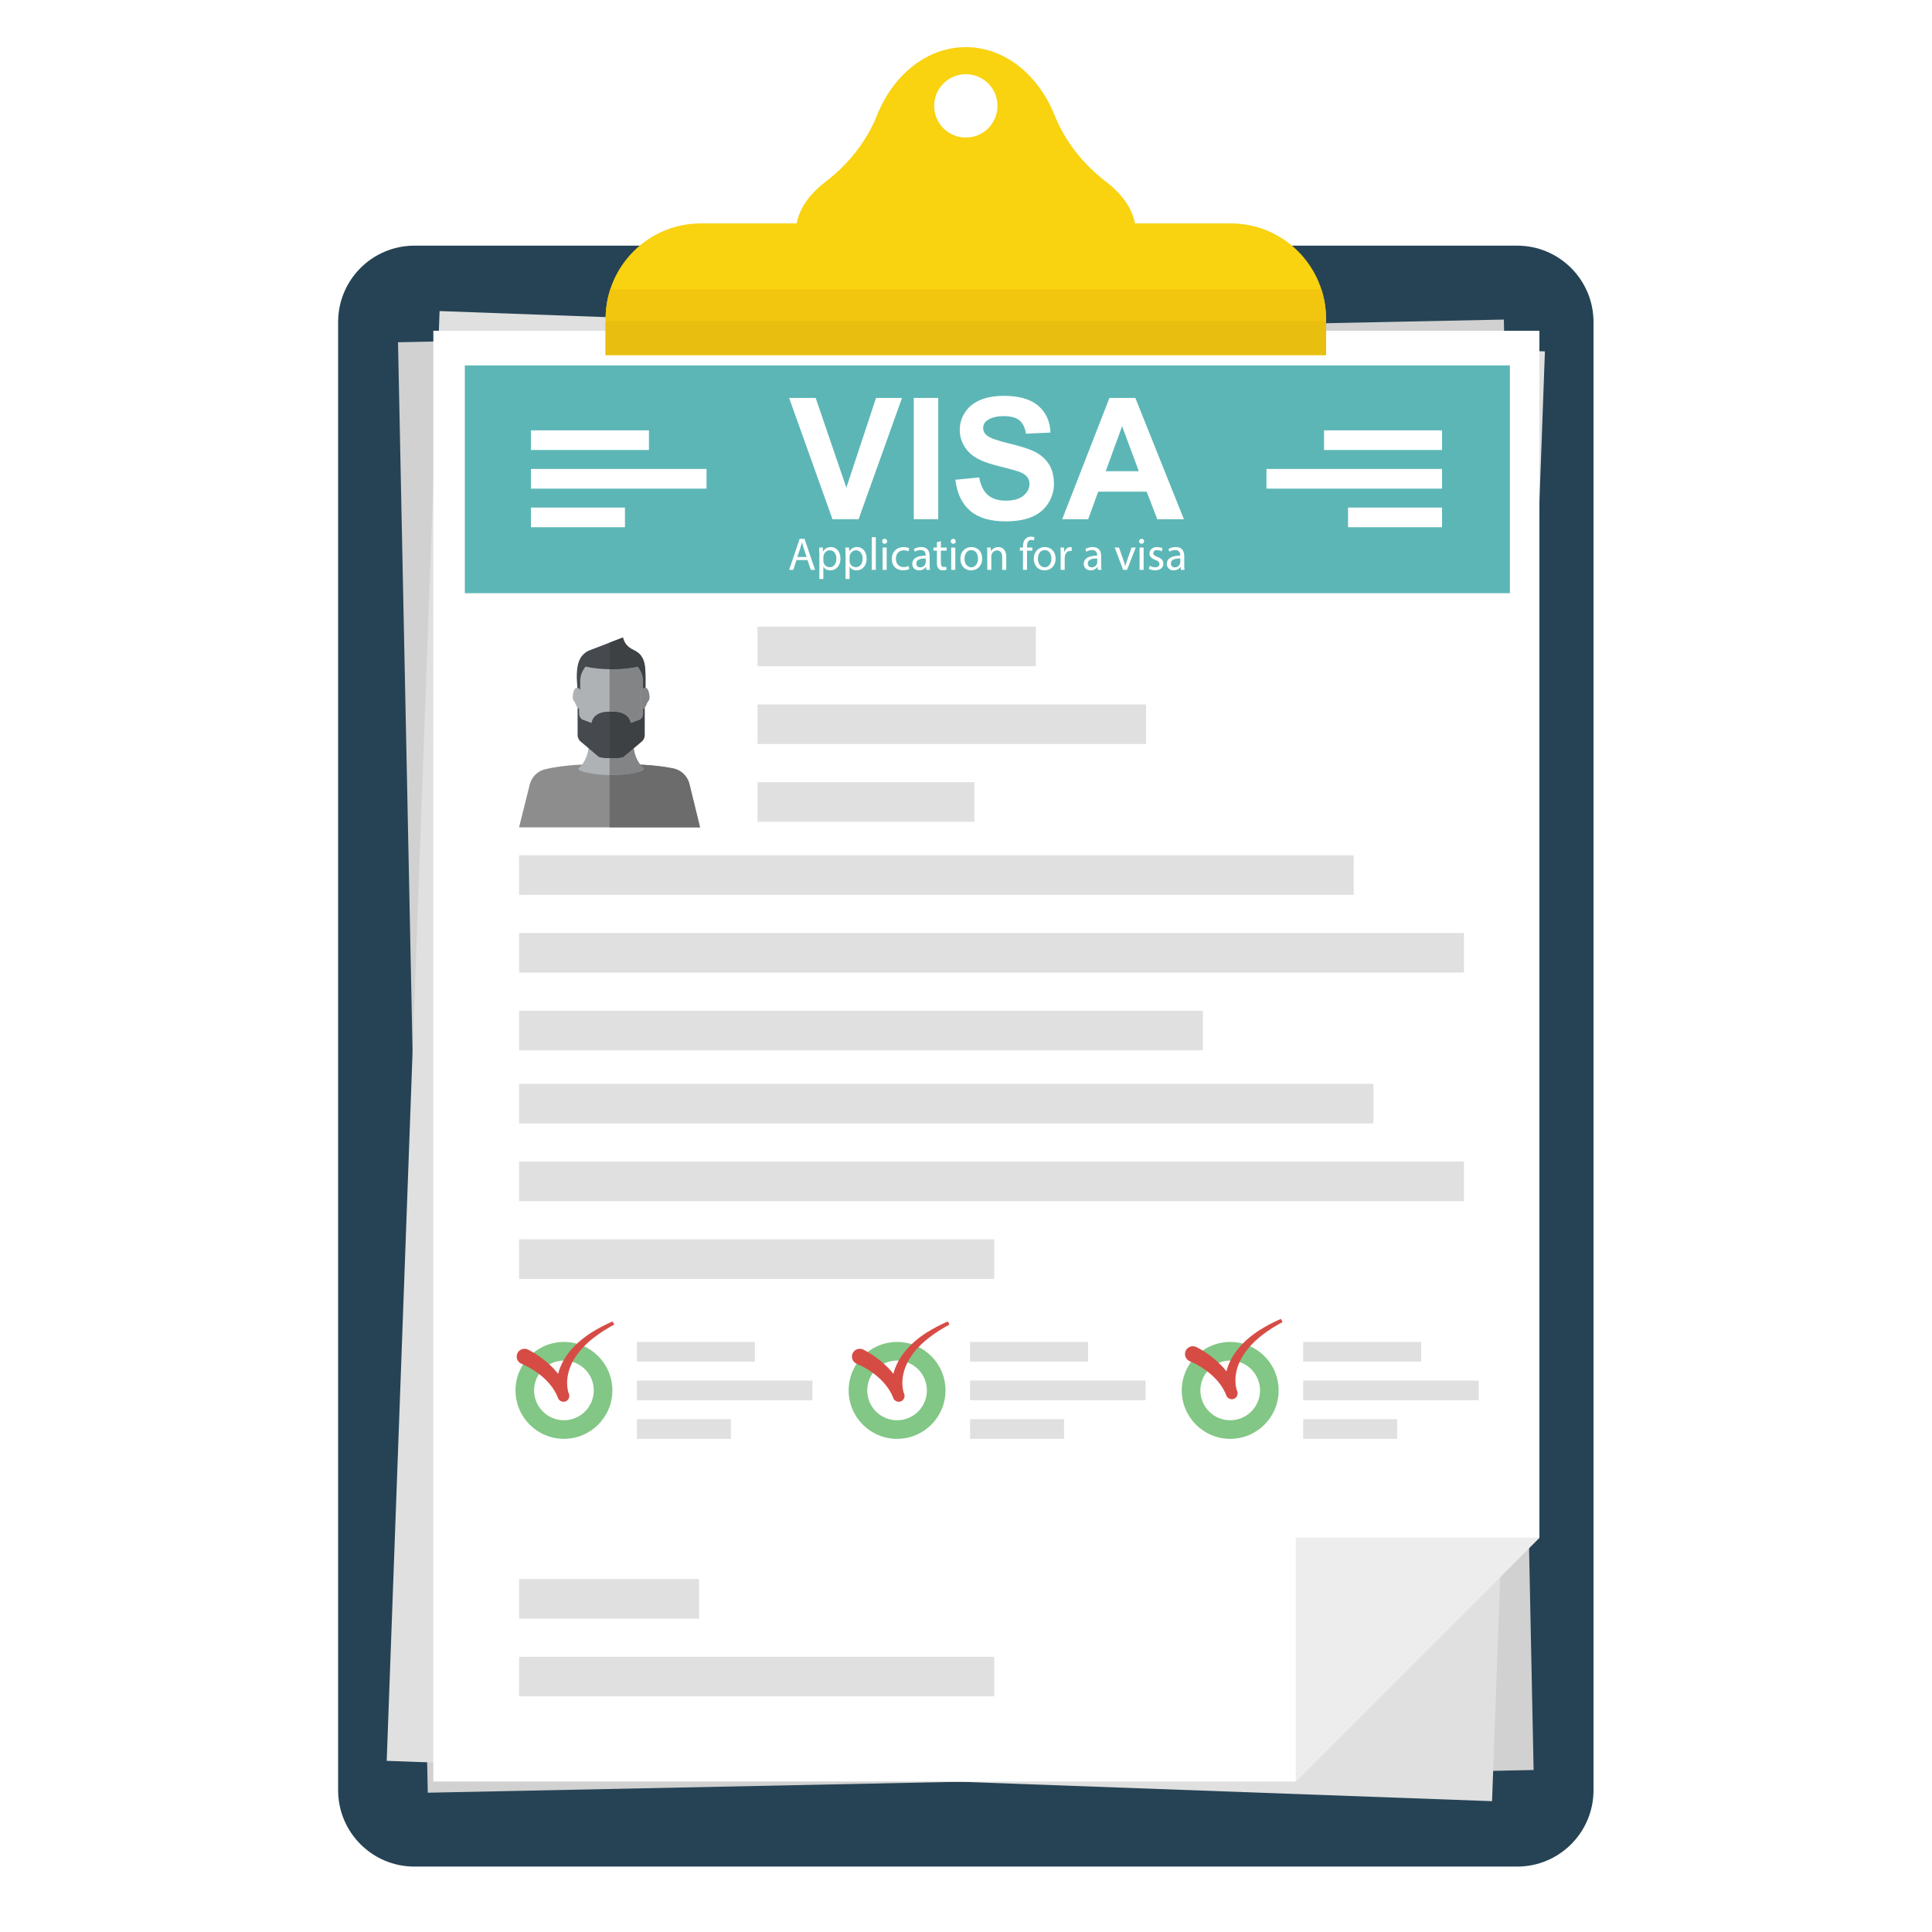 <svg xmlns="http://www.w3.org/2000/svg" xmlns:xlink="http://www.w3.org/1999/xlink" width="1080" viewBox="0 0 810 810" height="1080"><defs></defs><g id="785d9186fa"><rect x="0" width="810" y="0" height="810" style="fill:#ffffff;fill-opacity:1;stroke:none;"></rect><rect x="0" width="810" y="0" height="810" style="fill:#ffffff;fill-opacity:1;stroke:none;"></rect><g clip-rule="nonzero"><path style=" stroke:none;fill-rule:nonzero;fill:#264355;fill-opacity:1;" d="M 636.082 102.992 L 173.762 102.992 C 156.09 102.992 141.758 117.328 141.758 135.016 L 141.758 750.562 C 141.758 768.246 156.09 782.578 173.762 782.578 L 636.082 782.578 C 653.754 782.578 668.086 768.246 668.086 750.562 L 668.086 135.016 C 668.086 117.328 653.754 102.992 636.082 102.992 "></path></g><path style=" stroke:none;fill-rule:nonzero;fill:#d1d1d1;fill-opacity:1;" d="M 642.973 742.082 L 179.348 751.602 L 166.871 143.496 L 630.496 133.977 L 642.973 742.082 "></path><path style=" stroke:none;fill-rule:nonzero;fill:#e0e0e0;fill-opacity:1;" d="M 625.547 755.152 L 162.133 738.242 L 184.297 130.414 L 647.711 147.324 L 625.547 755.152 "></path><path style=" stroke:none;fill-rule:nonzero;fill:#ffffff;fill-opacity:1;" d="M 181.68 138.668 L 181.68 746.898 L 543.242 746.898 L 645.402 644.699 L 645.402 138.668 L 181.68 138.668 "></path><path style=" stroke:none;fill-rule:nonzero;fill:#ededed;fill-opacity:1;" d="M 645.402 644.699 L 543.242 644.699 L 543.242 746.898 Z M 645.402 644.699 "></path><g clip-rule="nonzero"><path style=" stroke:none;fill-rule:nonzero;fill:#f9d210;fill-opacity:1;" d="M 404.922 57.676 C 397.59 57.676 391.648 51.723 391.648 44.387 C 391.648 37.051 397.59 31.105 404.922 31.105 C 412.258 31.105 418.207 37.051 418.207 44.387 C 418.207 51.723 412.258 57.676 404.922 57.676 Z M 463.711 76.188 C 454.219 68.922 446.598 59.434 442.156 48.336 C 435.383 31.402 421.25 19.762 404.922 19.762 C 388.594 19.762 374.473 31.402 367.691 48.336 C 363.246 59.434 355.625 68.922 346.133 76.188 C 338.262 82.219 333.648 89.523 333.648 97.395 C 333.648 118.113 365.562 134.906 404.922 134.906 C 444.285 134.906 476.195 118.113 476.195 97.395 C 476.195 89.523 471.582 82.219 463.711 76.188 "></path></g><path style=" stroke:none;fill-rule:nonzero;fill:#f9d210;fill-opacity:1;" d="M 515.984 93.664 L 293.859 93.664 C 271.797 93.664 253.914 111.555 253.914 133.625 L 253.914 148.895 L 555.938 148.895 L 555.938 133.625 C 555.938 111.555 538.047 93.664 515.984 93.664 "></path><path style=" stroke:none;fill-rule:nonzero;fill:#f2c60f;fill-opacity:1;" d="M 255.859 121.277 C 254.598 125.172 253.914 129.32 253.914 133.625 L 253.914 148.895 L 555.938 148.895 L 555.938 133.625 C 555.938 129.32 555.254 125.172 553.988 121.277 L 255.859 121.277 "></path><path style=" stroke:none;fill-rule:nonzero;fill:#e8be10;fill-opacity:1;" d="M 555.938 148.727 L 253.914 148.727 L 253.914 134.621 L 555.938 134.621 L 555.938 148.727 "></path><path style=" stroke:none;fill-rule:nonzero;fill:#ffffff;fill-opacity:1;" d="M 293.496 346.875 L 217.621 346.883 L 217.621 262.738 L 293.496 262.738 L 293.496 346.875 "></path><path style=" stroke:none;fill-rule:nonzero;fill:#8d8d8e;fill-opacity:1;" d="M 293.496 346.875 L 289.043 328.676 C 288.227 325.363 285.57 322.824 282.223 322.148 C 269.895 319.668 256.043 320.609 256.043 320.609 C 256.043 320.609 241.293 319.551 228.566 322.504 C 225.383 323.234 222.898 325.738 222.105 328.918 L 217.621 346.883 L 293.496 346.875 "></path><path style=" stroke:none;fill-rule:nonzero;fill:#aeb2b5;fill-opacity:1;" d="M 269.754 322.031 C 262.789 315.629 266.258 303.242 266.258 303.242 L 246.172 303.242 C 246.172 303.242 249.645 315.629 242.676 322.039 C 241.324 323.281 248.098 324.859 256.215 325 C 264.34 324.859 271.105 323.281 269.754 322.031 "></path><path style=" stroke:none;fill-rule:nonzero;fill:#464a4f;fill-opacity:1;" d="M 268.848 311.02 L 261.504 317.23 C 260.953 317.633 258.965 317.844 258.289 317.844 L 254.148 317.844 C 253.473 317.844 251.484 317.633 250.926 317.23 L 243.594 311.02 C 242.699 310.375 242.164 309.309 242.164 308.176 L 242.164 289.93 C 242.164 282.57 247.863 276.602 254.895 276.602 L 257.543 276.602 C 264.574 276.602 270.27 282.57 270.27 289.93 L 270.27 308.176 C 270.27 309.309 269.738 310.375 268.848 311.02 "></path><path style=" stroke:none;fill-rule:nonzero;fill:#aeb2b5;fill-opacity:1;" d="M 257.48 272.164 L 254.949 272.164 C 248.23 272.164 242.785 277.277 242.785 283.586 L 242.785 299.238 C 242.785 300.219 243.297 301.125 244.152 301.68 L 247.973 303.109 C 248.648 299.812 251.586 298.375 255.074 298.375 L 257.363 298.375 C 260.852 298.375 263.781 299.812 264.465 303.109 L 268.289 301.68 C 269.141 301.125 269.648 300.219 269.648 299.238 L 269.648 283.586 C 269.648 277.277 264.199 272.164 257.48 272.164 "></path><path style=" stroke:none;fill-rule:nonzero;fill:#464a4f;fill-opacity:1;" d="M 246.785 272.801 C 242.473 274.945 241.812 279.164 241.812 284.023 L 242.086 288.934 C 242.086 289.066 242.52 289.703 243.242 289.938 L 243.242 285.855 C 243.242 283.152 244.051 281.527 245.434 279.469 C 248.43 280.168 252.262 280.578 256.441 280.578 C 260.613 280.578 264.441 280.168 267.441 279.469 C 268.824 281.527 269.633 283.152 269.633 285.855 L 269.633 290.031 C 270.09 289.977 270.617 289.129 270.617 288.98 L 270.617 284.023 C 270.617 279.18 270.348 274.969 266.191 272.816 C 264.301 271.844 262.105 270.918 261.148 267.289 L 246.785 272.801 "></path><path style=" stroke:none;fill-rule:nonzero;fill:#aeb2b5;fill-opacity:1;" d="M 243.77 289.945 L 243.77 296.535 C 243.77 296.535 243.039 298.082 242.031 296.535 C 241.02 294.996 241.52 294.957 240.406 293.582 C 239.52 292.492 240.852 285.055 243.77 289.945 "></path><path style=" stroke:none;fill-rule:nonzero;fill:#aeb2b5;fill-opacity:1;" d="M 268.66 289.945 L 268.66 296.535 C 268.66 296.535 269.391 298.082 270.398 296.535 C 271.41 294.996 270.922 294.957 272.031 293.582 C 272.91 292.492 271.582 285.055 268.66 289.945 "></path><path style=" stroke:none;fill-rule:nonzero;fill:#b7b6b6;fill-opacity:1;" d="M 293.496 346.875 L 289.043 328.676 C 288.227 325.363 285.57 322.824 282.223 322.148 C 277.973 321.293 273.547 320.852 269.562 320.625 C 273.547 320.852 277.973 321.293 282.223 322.148 C 285.562 322.824 288.227 325.352 289.035 328.66 L 293.496 346.875 M 268.418 320.57 C 268.418 320.562 268.418 320.562 268.41 320.562 C 266.836 318.52 266.02 316.094 265.652 313.723 L 268.848 311.02 C 269.738 310.375 270.27 309.309 270.27 308.176 L 270.27 296.719 C 270.27 296.719 270.27 296.719 270.277 296.719 L 270.277 308.176 C 270.277 309.309 269.738 310.375 268.848 311.02 L 265.66 313.715 C 266.027 316.094 266.844 318.52 268.418 320.57 "></path><path style=" stroke:none;fill-rule:nonzero;fill:#6d6c6d;fill-opacity:1;" d="M 293.496 346.875 L 255.562 346.875 L 255.562 324.977 C 255.781 324.984 255.996 324.992 256.215 325 C 264.34 324.859 271.105 323.281 269.754 322.031 C 269.258 321.574 268.809 321.082 268.41 320.562 C 268.418 320.562 268.418 320.562 268.418 320.57 C 268.801 320.586 269.18 320.602 269.562 320.625 C 273.547 320.852 277.973 321.293 282.223 322.148 C 285.57 322.824 288.227 325.363 289.043 328.676 L 293.496 346.875 "></path><path style=" stroke:none;fill-rule:nonzero;fill:#828486;fill-opacity:1;" d="M 256.215 325 C 255.996 324.992 255.781 324.984 255.562 324.977 L 255.562 317.844 L 258.289 317.844 C 258.965 317.844 260.953 317.633 261.504 317.23 L 265.652 313.723 C 266.02 316.094 266.836 318.52 268.41 320.562 C 268.809 321.082 269.258 321.574 269.754 322.031 C 271.105 323.281 264.34 324.859 256.215 325 "></path><path style=" stroke:none;fill-rule:nonzero;fill:#3e4144;fill-opacity:1;" d="M 258.289 317.844 L 255.562 317.844 L 255.562 298.375 L 257.363 298.375 C 260.852 298.375 263.781 299.812 264.465 303.109 L 268.289 301.68 C 269.141 301.125 269.648 300.219 269.648 299.238 L 269.648 297.203 C 269.832 297.156 270.043 297.016 270.27 296.719 L 270.27 308.176 C 270.27 309.309 269.738 310.375 268.848 311.02 L 265.652 313.723 L 261.504 317.23 C 260.953 317.633 258.965 317.844 258.289 317.844 "></path><path style=" stroke:none;fill-rule:nonzero;fill:#828486;fill-opacity:1;" d="M 264.465 303.109 C 263.781 299.812 260.852 298.375 257.363 298.375 L 255.562 298.375 L 255.562 280.57 C 255.852 280.578 256.145 280.578 256.441 280.578 C 260.613 280.578 264.441 280.168 267.441 279.469 C 268.824 281.527 269.633 283.152 269.633 285.855 L 269.633 288.691 C 269.336 288.957 269.008 289.359 268.66 289.945 L 268.66 296.535 C 268.66 296.535 268.984 297.227 269.5 297.227 C 269.547 297.227 269.602 297.219 269.648 297.203 L 269.648 299.238 C 269.648 300.219 269.141 301.125 268.289 301.68 L 264.465 303.109 "></path><path style=" stroke:none;fill-rule:nonzero;fill:#b7b6b6;fill-opacity:1;" d="M 270.617 288.305 L 270.617 284.023 C 270.617 279.18 270.348 274.969 266.191 272.816 C 264.301 271.844 262.105 270.918 261.148 267.289 L 257.234 268.797 L 261.148 267.289 C 262.105 270.918 264.309 271.836 266.191 272.816 C 270.355 274.969 270.617 279.18 270.617 284.023 L 270.617 288.305 "></path><path style=" stroke:none;fill-rule:nonzero;fill:#3e4144;fill-opacity:1;" d="M 269.633 288.691 L 269.633 285.855 C 269.633 283.152 268.824 281.527 267.441 279.469 C 264.441 280.168 260.613 280.578 256.441 280.578 C 256.145 280.578 255.852 280.578 255.562 280.57 L 255.562 269.438 L 257.234 268.797 L 261.148 267.289 C 262.105 270.918 264.301 271.844 266.191 272.816 C 270.348 274.969 270.617 279.18 270.617 284.023 L 270.617 288.305 C 270.578 288.297 270.539 288.297 270.5 288.297 C 270.238 288.297 269.949 288.414 269.633 288.691 "></path><path style=" stroke:none;fill-rule:nonzero;fill:#b7b6b6;fill-opacity:1;" d="M 270.391 296.559 C 270.391 296.551 270.398 296.543 270.398 296.535 C 271.41 294.996 270.922 294.957 272.031 293.582 C 272.449 293.059 272.367 291.062 271.836 289.68 C 272.367 291.062 272.457 293.051 272.031 293.582 C 270.922 294.949 271.418 294.996 270.398 296.535 L 270.391 296.559 "></path><path style=" stroke:none;fill-rule:nonzero;fill:#828486;fill-opacity:1;" d="M 269.5 297.227 C 268.984 297.227 268.66 296.535 268.66 296.535 L 268.66 289.945 C 269.008 289.359 269.336 288.957 269.633 288.691 C 269.949 288.414 270.238 288.297 270.5 288.297 C 270.539 288.297 270.578 288.297 270.617 288.305 C 271.145 288.383 271.551 288.941 271.836 289.68 C 272.367 291.062 272.449 293.059 272.031 293.582 C 270.922 294.957 271.41 294.996 270.398 296.535 C 270.398 296.543 270.391 296.551 270.391 296.559 L 270.277 296.711 L 270.277 296.719 C 270.27 296.719 270.27 296.719 270.27 296.719 C 270.043 297.016 269.832 297.156 269.648 297.203 C 269.602 297.219 269.547 297.227 269.5 297.227 "></path><path style=" stroke:none;fill-rule:nonzero;fill:#e0e0e0;fill-opacity:1;" d="M 408.504 344.527 L 317.586 344.527 L 317.586 327.938 L 408.504 327.938 L 408.504 344.527 "></path><path style=" stroke:none;fill-rule:nonzero;fill:#e0e0e0;fill-opacity:1;" d="M 480.492 311.93 L 317.586 311.93 L 317.586 295.336 L 480.492 295.336 L 480.492 311.93 "></path><path style=" stroke:none;fill-rule:nonzero;fill:#e0e0e0;fill-opacity:1;" d="M 434.27 279.328 L 317.586 279.328 L 317.586 262.738 L 434.27 262.738 L 434.27 279.328 "></path><path style=" stroke:none;fill-rule:nonzero;fill:#e0e0e0;fill-opacity:1;" d="M 504.301 440.363 L 217.621 440.363 L 217.621 423.773 L 504.301 423.773 L 504.301 440.363 "></path><path style=" stroke:none;fill-rule:nonzero;fill:#e0e0e0;fill-opacity:1;" d="M 613.773 407.762 L 217.621 407.762 L 217.621 391.172 L 613.773 391.172 L 613.773 407.762 "></path><path style=" stroke:none;fill-rule:nonzero;fill:#e0e0e0;fill-opacity:1;" d="M 567.527 375.164 L 217.621 375.164 L 217.621 358.57 L 567.527 358.57 L 567.527 375.164 "></path><path style=" stroke:none;fill-rule:nonzero;fill:#e0e0e0;fill-opacity:1;" d="M 416.832 536.199 L 217.621 536.199 L 217.621 519.605 L 416.832 519.605 L 416.832 536.199 "></path><path style=" stroke:none;fill-rule:nonzero;fill:#e0e0e0;fill-opacity:1;" d="M 613.773 503.598 L 217.621 503.598 L 217.621 487.008 L 613.773 487.008 L 613.773 503.598 "></path><path style=" stroke:none;fill-rule:nonzero;fill:#e0e0e0;fill-opacity:1;" d="M 575.855 471 L 217.621 471 L 217.621 454.406 L 575.855 454.406 L 575.855 471 "></path><path style=" stroke:none;fill-rule:nonzero;fill:#e0e0e0;fill-opacity:1;" d="M 416.832 711.199 L 217.621 711.199 L 217.621 694.609 L 416.832 694.609 L 416.832 711.199 "></path><path style=" stroke:none;fill-rule:nonzero;fill:#e0e0e0;fill-opacity:1;" d="M 293.059 678.598 L 217.621 678.598 L 217.621 662.008 L 293.059 662.008 L 293.059 678.598 "></path><path style=" stroke:none;fill-rule:nonzero;fill:#e0e0e0;fill-opacity:1;" d="M 306.43 603.242 L 267.027 603.242 L 267.027 595.004 L 306.43 595.004 L 306.43 603.242 "></path><path style=" stroke:none;fill-rule:nonzero;fill:#e0e0e0;fill-opacity:1;" d="M 340.641 587.055 L 267.027 587.055 L 267.027 578.816 L 340.641 578.816 L 340.641 587.055 "></path><path style=" stroke:none;fill-rule:nonzero;fill:#e0e0e0;fill-opacity:1;" d="M 316.496 570.867 L 267.027 570.867 L 267.027 562.621 L 316.496 562.621 L 316.496 570.867 "></path><path style=" stroke:none;fill-rule:nonzero;fill:#82c785;fill-opacity:1;" d="M 236.43 595.445 C 229.523 595.445 223.922 589.844 223.922 582.934 C 223.922 576.02 229.523 570.422 236.43 570.422 C 243.344 570.422 248.938 576.02 248.938 582.934 C 248.938 589.844 243.344 595.445 236.43 595.445 Z M 236.43 562.621 C 225.219 562.621 216.133 571.715 216.133 582.934 C 216.133 594.148 225.219 603.242 236.43 603.242 C 247.648 603.242 256.734 594.148 256.734 582.934 C 256.734 571.715 247.648 562.621 236.43 562.621 "></path><path style=" stroke:none;fill-rule:nonzero;fill:#e0e0e0;fill-opacity:1;" d="M 446.102 603.242 L 406.703 603.242 L 406.703 595.004 L 446.102 595.004 L 446.102 603.242 "></path><path style=" stroke:none;fill-rule:nonzero;fill:#e0e0e0;fill-opacity:1;" d="M 480.305 587.055 L 406.703 587.055 L 406.703 578.816 L 480.305 578.816 L 480.305 587.055 "></path><path style=" stroke:none;fill-rule:nonzero;fill:#e0e0e0;fill-opacity:1;" d="M 456.168 570.867 L 406.703 570.867 L 406.703 562.621 L 456.168 562.621 L 456.168 570.867 "></path><path style=" stroke:none;fill-rule:nonzero;fill:#82c785;fill-opacity:1;" d="M 376.102 595.445 C 369.188 595.445 363.594 589.844 363.594 582.934 C 363.594 576.02 369.188 570.422 376.102 570.422 C 383.008 570.422 388.609 576.02 388.609 582.934 C 388.609 589.844 383.008 595.445 376.102 595.445 Z M 376.102 562.621 C 364.887 562.621 355.797 571.715 355.797 582.934 C 355.797 594.148 364.887 603.242 376.102 603.242 C 387.312 603.242 396.402 594.148 396.402 582.934 C 396.402 571.715 387.312 562.621 376.102 562.621 "></path><path style=" stroke:none;fill-rule:nonzero;fill:#e0e0e0;fill-opacity:1;" d="M 585.766 603.242 L 546.367 603.242 L 546.367 595.004 L 585.766 595.004 L 585.766 603.242 "></path><path style=" stroke:none;fill-rule:nonzero;fill:#e0e0e0;fill-opacity:1;" d="M 619.973 587.055 L 546.367 587.055 L 546.367 578.816 L 619.973 578.816 L 619.973 587.055 "></path><path style=" stroke:none;fill-rule:nonzero;fill:#e0e0e0;fill-opacity:1;" d="M 595.836 570.867 L 546.367 570.867 L 546.367 562.621 L 595.836 562.621 L 595.836 570.867 "></path><path style=" stroke:none;fill-rule:nonzero;fill:#82c785;fill-opacity:1;" d="M 515.77 595.445 C 508.863 595.445 503.262 589.844 503.262 582.934 C 503.262 576.02 508.863 570.422 515.77 570.422 C 522.672 570.422 528.273 576.02 528.273 582.934 C 528.273 589.844 522.672 595.445 515.77 595.445 Z M 515.77 562.621 C 504.559 562.621 495.461 571.715 495.461 582.934 C 495.461 594.148 504.559 603.242 515.77 603.242 C 526.984 603.242 536.074 594.148 536.074 582.934 C 536.074 571.715 526.984 562.621 515.77 562.621 "></path><path style=" stroke:none;fill-rule:nonzero;fill:#d64c45;fill-opacity:1;" d="M 256.852 554.02 L 255.695 554.531 C 255.445 554.641 255.199 554.758 254.949 554.875 L 254.539 555.066 C 253.699 555.465 252.953 555.836 252.254 556.203 C 251.5 556.598 250.746 557.012 250.008 557.438 C 249.316 557.832 248.602 558.27 247.801 558.773 L 246.746 559.48 L 246.723 559.496 L 246.363 559.746 C 246.141 559.91 245.906 560.07 245.672 560.234 L 245.465 560.391 C 245.191 560.594 244.914 560.801 244.641 561.012 L 244.121 561.418 L 243.629 561.82 C 243.406 562 243.188 562.195 242.977 562.371 L 242.645 562.668 L 242.621 562.684 L 242.301 562.973 C 242.094 563.164 241.867 563.359 241.664 563.562 C 241.09 564.105 240.5 564.703 239.824 565.449 C 239.281 566.055 238.73 566.73 238.137 567.516 C 237.586 568.246 237.082 569 236.641 569.746 C 235.676 571.348 234.906 573.02 234.363 574.715 C 234.223 575.125 234.098 575.551 233.992 575.98 C 233.301 575.109 232.547 574.254 231.746 573.422 C 230.293 571.93 228.668 570.523 226.914 569.234 C 226.043 568.598 225.156 567.992 224.273 567.438 C 223.812 567.16 223.348 566.879 222.883 566.625 C 222.648 566.484 222.406 566.352 222.16 566.219 L 221.746 566.008 L 221.367 565.824 L 221.273 565.777 L 221 565.668 C 220.18 565.371 219.285 565.418 218.492 565.793 C 217.699 566.164 217.102 566.824 216.809 567.648 C 216.199 569.352 217.094 571.23 218.797 571.844 L 219.02 571.93 L 219.316 572.055 C 219.512 572.148 219.711 572.234 219.906 572.336 C 220.305 572.523 220.707 572.723 221.109 572.934 C 221.887 573.344 222.68 573.805 223.457 574.293 C 225.02 575.281 226.477 576.367 227.793 577.535 C 229.184 578.777 230.395 580.098 231.387 581.465 C 232.453 582.91 233.309 584.457 233.93 586.035 L 233.93 586.043 L 234.02 586.27 L 234.184 586.703 L 234.254 586.672 C 234.789 587.426 235.73 587.832 236.656 587.668 L 236.957 587.598 C 238.062 587.254 238.754 586.191 238.668 585.078 L 238.73 585.055 L 238.527 584.441 C 238.449 584.18 238.355 583.914 238.262 583.625 L 238.238 583.559 L 238.215 583.473 C 238.133 583.137 238.055 582.789 237.992 582.43 C 237.867 581.723 237.797 580.992 237.773 580.254 C 237.727 578.777 237.883 577.277 238.23 575.793 C 238.566 574.348 239.094 572.895 239.793 571.473 C 240.121 570.797 240.508 570.113 240.926 569.43 C 241.402 568.684 241.836 568.047 242.27 567.477 C 242.832 566.738 243.312 566.156 243.801 565.613 C 243.965 565.418 244.137 565.238 244.32 565.047 L 244.609 564.734 L 244.914 564.426 C 245.098 564.23 245.27 564.051 245.457 563.871 L 245.891 563.453 L 246.352 563.023 C 246.582 562.816 246.816 562.605 247.062 562.395 L 247.258 562.219 C 247.453 562.047 247.656 561.883 247.855 561.711 L 248.191 561.434 L 249.152 560.68 C 249.859 560.125 250.512 559.652 251.145 559.219 C 251.812 558.75 252.512 558.285 253.203 557.848 C 253.848 557.438 254.547 557.02 255.32 556.566 L 255.711 556.344 C 255.938 556.211 256.168 556.078 256.402 555.953 L 257.504 555.348 L 256.852 554.02 "></path><path style=" stroke:none;fill-rule:nonzero;fill:#d64c45;fill-opacity:1;" d="M 397.41 554.02 L 396.254 554.531 C 396.004 554.641 395.75 554.758 395.5 554.875 L 395.098 555.066 C 394.258 555.465 393.512 555.836 392.812 556.203 C 392.051 556.598 391.297 557.012 390.566 557.438 C 389.875 557.832 389.152 558.27 388.359 558.773 L 387.297 559.48 L 387.281 559.496 L 386.922 559.746 C 386.691 559.91 386.457 560.07 386.23 560.234 L 386.016 560.391 C 385.742 560.594 385.465 560.801 385.191 561.012 L 384.68 561.418 L 384.188 561.82 C 383.957 562 383.738 562.195 383.527 562.371 L 383.195 562.668 L 383.172 562.684 L 382.852 562.973 C 382.645 563.164 382.426 563.359 382.223 563.562 C 381.641 564.105 381.059 564.703 380.383 565.449 C 379.84 566.055 379.289 566.73 378.695 567.516 C 378.145 568.246 377.641 569 377.191 569.746 C 376.227 571.348 375.465 573.02 374.914 574.715 C 374.781 575.125 374.656 575.551 374.543 575.98 C 373.859 575.109 373.105 574.254 372.305 573.422 C 370.852 571.93 369.227 570.523 367.473 569.234 C 366.602 568.598 365.715 567.992 364.832 567.438 C 364.363 567.16 363.898 566.879 363.441 566.625 C 363.207 566.484 362.965 566.352 362.719 566.219 L 362.305 566.008 L 361.918 565.824 L 361.824 565.777 L 361.551 565.668 C 360.73 565.371 359.844 565.418 359.051 565.793 C 358.258 566.164 357.66 566.824 357.367 567.648 C 356.758 569.352 357.645 571.23 359.348 571.844 L 359.57 571.93 L 359.867 572.055 C 360.07 572.148 360.262 572.234 360.465 572.336 C 360.859 572.523 361.266 572.723 361.66 572.934 C 362.445 573.344 363.23 573.805 364.016 574.293 C 365.578 575.281 367.035 576.367 368.344 577.535 C 369.734 578.777 370.945 580.098 371.945 581.465 C 373.012 582.91 373.867 584.457 374.488 586.035 L 374.488 586.043 L 374.57 586.27 L 374.742 586.703 L 374.812 586.672 C 375.348 587.426 376.281 587.832 377.215 587.668 L 377.516 587.598 C 378.621 587.254 379.305 586.191 379.219 585.078 L 379.289 585.055 L 379.086 584.441 C 379 584.18 378.914 583.914 378.812 583.625 L 378.797 583.559 L 378.766 583.473 C 378.68 583.137 378.605 582.789 378.543 582.43 C 378.426 581.723 378.348 580.992 378.332 580.254 C 378.285 578.777 378.441 577.277 378.789 575.793 C 379.125 574.348 379.645 572.895 380.352 571.473 C 380.68 570.797 381.059 570.113 381.484 569.43 C 381.953 568.684 382.395 568.047 382.828 567.477 C 383.391 566.738 383.871 566.156 384.359 565.613 C 384.523 565.418 384.695 565.238 384.879 565.047 L 385.168 564.734 L 385.473 564.426 C 385.648 564.23 385.828 564.051 386.016 563.871 L 386.449 563.453 L 386.906 563.023 C 387.133 562.816 387.367 562.605 387.613 562.395 L 387.816 562.219 C 388.012 562.047 388.215 561.883 388.406 561.711 L 388.75 561.434 L 389.703 560.68 C 390.418 560.125 391.07 559.652 391.695 559.219 C 392.371 558.75 393.062 558.285 393.758 557.848 C 394.406 557.438 395.098 557.02 395.871 556.566 L 396.262 556.344 C 396.496 556.211 396.727 556.078 396.961 555.953 L 398.062 555.348 L 397.41 554.02 "></path><path style=" stroke:none;fill-rule:nonzero;fill:#d64c45;fill-opacity:1;" d="M 537.051 552.961 L 535.895 553.465 C 535.641 553.582 535.391 553.699 535.141 553.816 L 534.738 554.004 C 533.898 554.398 533.145 554.773 532.445 555.137 C 531.691 555.535 530.938 555.945 530.199 556.371 C 529.508 556.77 528.797 557.203 527.996 557.719 L 526.938 558.418 L 526.922 558.434 L 526.559 558.688 C 526.332 558.844 526.098 559.008 525.867 559.18 L 525.656 559.332 C 525.387 559.527 525.105 559.738 524.832 559.957 L 524.312 560.352 L 523.824 560.758 C 523.598 560.934 523.379 561.129 523.172 561.316 L 522.836 561.602 L 522.812 561.617 L 522.496 561.914 C 522.285 562.102 522.059 562.293 521.867 562.496 C 521.281 563.039 520.699 563.648 520.023 564.395 C 519.473 564.992 518.922 565.668 518.332 566.453 C 517.781 567.191 517.273 567.938 516.832 568.684 C 515.867 570.293 515.105 571.953 514.555 573.648 C 514.418 574.066 514.293 574.496 514.184 574.922 C 513.492 574.043 512.746 573.191 511.938 572.359 C 510.484 570.875 508.871 569.461 507.113 568.168 C 506.242 567.531 505.352 566.926 504.465 566.383 C 504.008 566.094 503.539 565.816 503.082 565.559 C 502.84 565.426 502.602 565.293 502.352 565.164 L 501.941 564.945 L 501.559 564.758 L 501.465 564.719 L 501.195 564.602 C 500.371 564.309 499.477 564.355 498.691 564.727 C 497.902 565.102 497.293 565.762 497.008 566.586 C 496.395 568.293 497.285 570.168 498.988 570.781 L 499.215 570.875 L 499.508 571 C 499.703 571.082 499.906 571.176 500.105 571.27 C 500.504 571.457 500.906 571.66 501.305 571.867 C 502.086 572.281 502.871 572.738 503.656 573.23 C 505.219 574.215 506.672 575.305 507.984 576.477 C 509.375 577.711 510.586 579.035 511.59 580.402 C 512.652 581.855 513.508 583.395 514.121 584.973 L 514.129 584.988 L 514.215 585.211 L 514.387 585.641 L 514.445 585.617 C 514.984 586.363 515.922 586.766 516.848 586.609 L 517.152 586.531 C 518.262 586.191 518.945 585.125 518.859 584.016 L 518.922 583.992 L 518.727 583.379 C 518.641 583.113 518.555 582.848 518.457 582.562 L 518.434 582.492 L 518.41 582.406 C 518.324 582.074 518.246 581.723 518.184 581.363 C 518.059 580.656 517.988 579.926 517.965 579.188 C 517.926 577.719 518.082 576.219 518.426 574.738 C 518.766 573.281 519.285 571.828 519.984 570.406 C 520.32 569.73 520.699 569.047 521.129 568.371 C 521.594 567.625 522.027 566.98 522.465 566.414 C 523.023 565.684 523.504 565.094 523.996 564.547 C 524.156 564.355 524.336 564.176 524.516 563.98 L 524.801 563.672 L 525.105 563.359 C 525.293 563.164 525.469 562.992 525.648 562.816 L 526.082 562.395 L 526.551 561.969 C 526.773 561.75 527.008 561.547 527.258 561.332 L 527.457 561.16 C 527.652 560.988 527.848 560.816 528.051 560.656 L 528.383 560.375 L 529.348 559.613 C 530.055 559.07 530.707 558.594 531.336 558.152 C 532.012 557.688 532.703 557.227 533.402 556.785 C 534.047 556.371 534.738 555.953 535.516 555.504 L 535.902 555.285 C 536.137 555.145 536.367 555.012 536.594 554.887 L 537.707 554.281 L 537.051 552.961 "></path><path style=" stroke:none;fill-rule:nonzero;fill:#5db6b6;fill-opacity:1;" d="M 633.027 248.703 L 194.879 248.703 L 194.879 153.203 L 633.027 153.203 L 633.027 248.703 "></path><path style=" stroke:none;fill-rule:nonzero;fill:#ffffff;fill-opacity:1;" d="M 565.18 221.043 L 604.582 221.043 L 604.582 212.805 L 565.18 212.805 L 565.18 221.043 "></path><path style=" stroke:none;fill-rule:nonzero;fill:#ffffff;fill-opacity:1;" d="M 530.977 204.855 L 604.582 204.855 L 604.582 196.613 L 530.977 196.613 L 530.977 204.855 "></path><path style=" stroke:none;fill-rule:nonzero;fill:#ffffff;fill-opacity:1;" d="M 555.113 188.66 L 604.582 188.66 L 604.582 180.426 L 555.113 180.426 L 555.113 188.66 "></path><path style=" stroke:none;fill-rule:nonzero;fill:#ffffff;fill-opacity:1;" d="M 262.012 221.043 L 222.609 221.043 L 222.609 212.805 L 262.012 212.805 L 262.012 221.043 "></path><path style=" stroke:none;fill-rule:nonzero;fill:#ffffff;fill-opacity:1;" d="M 296.215 204.855 L 222.609 204.855 L 222.609 196.613 L 296.215 196.613 L 296.215 204.855 "></path><path style=" stroke:none;fill-rule:nonzero;fill:#ffffff;fill-opacity:1;" d="M 272.078 188.66 L 222.609 188.66 L 222.609 180.426 L 272.078 180.426 L 272.078 188.66 "></path><path style=" stroke:none;fill-rule:nonzero;fill:#ffffff;fill-opacity:1;" d="M 349.016 217.68 L 330.844 166.832 L 341.977 166.832 L 354.84 204.469 L 367.285 166.832 L 378.176 166.832 L 359.969 217.68 L 349.016 217.68 "></path><path style=" stroke:none;fill-rule:nonzero;fill:#ffffff;fill-opacity:1;" d="M 383.102 217.68 L 383.102 166.832 L 393.363 166.832 L 393.363 217.68 L 383.102 217.68 "></path><path style=" stroke:none;fill-rule:nonzero;fill:#ffffff;fill-opacity:1;" d="M 400.543 201.133 L 410.531 200.164 C 411.129 203.52 412.348 205.984 414.191 207.555 C 416.023 209.121 418.5 209.906 421.625 209.906 C 424.926 209.906 427.418 209.215 429.098 207.809 C 430.77 206.41 431.605 204.777 431.605 202.906 C 431.605 201.703 431.258 200.676 430.551 199.836 C 429.852 198.988 428.617 198.258 426.859 197.629 C 425.656 197.219 422.922 196.48 418.641 195.406 C 413.141 194.047 409.281 192.367 407.059 190.379 C 403.938 187.582 402.383 184.168 402.383 180.152 C 402.383 177.555 403.113 175.141 404.582 172.887 C 406.051 170.625 408.16 168.906 410.926 167.727 C 413.684 166.551 417.02 165.961 420.934 165.961 C 427.312 165.961 432.113 167.359 435.336 170.156 C 438.559 172.957 440.254 176.695 440.414 181.363 L 430.152 181.816 C 429.711 179.203 428.77 177.324 427.328 176.172 C 425.883 175.031 423.715 174.465 420.824 174.465 C 417.84 174.465 415.512 175.07 413.824 176.297 C 412.738 177.082 412.195 178.141 412.195 179.453 C 412.195 180.656 412.699 181.691 413.715 182.547 C 415.012 183.625 418.16 184.762 423.148 185.941 C 428.141 187.121 431.832 188.344 434.23 189.602 C 436.617 190.859 438.488 192.586 439.848 194.77 C 441.199 196.953 441.875 199.656 441.875 202.867 C 441.875 205.781 441.062 208.508 439.445 211.059 C 437.828 213.598 435.539 215.496 432.578 216.73 C 429.617 217.965 425.938 218.582 421.523 218.582 C 415.09 218.582 410.16 217.098 406.711 214.129 C 403.27 211.152 401.211 206.824 400.543 201.133 "></path><path style=" stroke:none;fill-rule:nonzero;fill:#ffffff;fill-opacity:1;" d="M 477.453 197.559 L 470.449 178.691 L 463.582 197.559 Z M 496.348 217.68 L 485.184 217.68 L 480.75 206.133 L 460.426 206.133 L 456.23 217.68 L 445.34 217.68 L 465.141 166.832 L 475.996 166.832 L 496.348 217.68 "></path><path style=" stroke:none;fill-rule:nonzero;fill:#ffffff;fill-opacity:1;" d="M 338.195 233.508 L 336.926 229.762 C 336.633 228.918 336.438 228.141 336.242 227.387 L 336.211 227.387 C 336.02 228.164 335.801 228.957 335.551 229.746 L 334.277 233.508 Z M 333.93 234.824 L 332.586 238.918 L 330.844 238.918 L 335.266 225.902 L 337.293 225.902 L 341.727 238.918 L 339.934 238.918 L 338.543 234.824 L 333.93 234.824 "></path><path style=" stroke:none;fill-rule:nonzero;fill:#ffffff;fill-opacity:1;" d="M 345.199 235.109 C 345.199 235.359 345.238 235.594 345.277 235.809 C 345.59 236.984 346.613 237.801 347.824 237.801 C 349.621 237.801 350.66 236.332 350.66 234.184 C 350.66 232.312 349.684 230.711 347.879 230.711 C 346.723 230.711 345.645 231.535 345.316 232.816 C 345.254 233.027 345.199 233.277 345.199 233.508 Z M 343.523 232.625 C 343.523 231.426 343.484 230.453 343.445 229.57 L 344.969 229.57 L 345.047 231.172 L 345.082 231.172 C 345.781 230.035 346.879 229.359 348.402 229.359 C 350.66 229.359 352.363 231.27 352.363 234.109 C 352.363 237.465 350.312 239.129 348.113 239.129 C 346.879 239.129 345.797 238.582 345.238 237.66 L 345.199 237.66 L 345.199 242.734 L 343.523 242.734 L 343.523 232.625 "></path><path style=" stroke:none;fill-rule:nonzero;fill:#ffffff;fill-opacity:1;" d="M 356.184 235.109 C 356.184 235.359 356.223 235.594 356.254 235.809 C 356.566 236.984 357.59 237.801 358.801 237.801 C 360.605 237.801 361.645 236.332 361.645 234.184 C 361.645 232.312 360.66 230.711 358.863 230.711 C 357.707 230.711 356.629 231.535 356.301 232.816 C 356.238 233.027 356.184 233.277 356.184 233.508 Z M 354.5 232.625 C 354.5 231.426 354.469 230.453 354.422 229.57 L 355.953 229.57 L 356.031 231.172 L 356.066 231.172 C 356.758 230.035 357.863 229.359 359.387 229.359 C 361.645 229.359 363.34 231.27 363.34 234.109 C 363.34 237.465 361.297 239.129 359.098 239.129 C 357.863 239.129 356.773 238.582 356.223 237.66 L 356.184 237.66 L 356.184 242.734 L 354.5 242.734 L 354.5 232.625 "></path><path style=" stroke:none;fill-rule:nonzero;fill:#ffffff;fill-opacity:1;" d="M 365.484 225.211 L 367.184 225.211 L 367.184 238.918 L 365.484 238.918 L 365.484 225.211 "></path><path style=" stroke:none;fill-rule:nonzero;fill:#ffffff;fill-opacity:1;" d="M 370.035 238.918 L 370.035 229.57 L 371.738 229.57 L 371.738 238.918 Z M 371.93 226.941 C 371.945 227.523 371.52 227.984 370.852 227.984 C 370.246 227.984 369.824 227.523 369.824 226.941 C 369.824 226.344 370.27 225.887 370.891 225.887 C 371.52 225.887 371.93 226.344 371.93 226.941 "></path><path style=" stroke:none;fill-rule:nonzero;fill:#ffffff;fill-opacity:1;" d="M 381.207 238.566 C 380.762 238.801 379.785 239.105 378.527 239.105 C 375.715 239.105 373.875 237.191 373.875 234.34 C 373.875 231.465 375.848 229.375 378.891 229.375 C 379.895 229.375 380.785 229.633 381.254 229.855 L 380.863 231.172 C 380.461 230.938 379.824 230.727 378.891 230.727 C 376.754 230.727 375.598 232.312 375.598 234.262 C 375.598 236.422 376.98 237.754 378.836 237.754 C 379.801 237.754 380.438 237.504 380.918 237.293 L 381.207 238.566 "></path><path style=" stroke:none;fill-rule:nonzero;fill:#ffffff;fill-opacity:1;" d="M 388.121 234.145 C 386.262 234.109 384.164 234.434 384.164 236.254 C 384.164 237.348 384.895 237.867 385.766 237.867 C 386.977 237.867 387.754 237.098 388.027 236.309 L 388.121 235.77 Z M 388.367 238.918 L 388.238 237.738 L 388.176 237.738 C 387.652 238.469 386.652 239.129 385.324 239.129 C 383.43 239.129 382.465 237.801 382.465 236.438 C 382.465 234.184 384.469 232.949 388.082 232.965 L 388.082 232.77 C 388.082 232 387.871 230.609 385.961 230.609 C 385.09 230.609 384.18 230.883 383.527 231.309 L 383.141 230.191 C 383.91 229.688 385.027 229.359 386.211 229.359 C 389.066 229.359 389.758 231.309 389.758 233.184 L 389.758 236.672 C 389.758 237.488 389.797 238.281 389.914 238.918 L 388.367 238.918 "></path><path style=" stroke:none;fill-rule:nonzero;fill:#ffffff;fill-opacity:1;" d="M 394.465 226.887 L 394.465 229.57 L 396.898 229.57 L 396.898 230.867 L 394.465 230.867 L 394.465 235.902 C 394.465 237.062 394.793 237.723 395.742 237.723 C 396.184 237.723 396.508 237.66 396.727 237.598 L 396.805 238.879 C 396.48 239.012 395.949 239.105 395.297 239.105 C 394.504 239.105 393.867 238.855 393.465 238.391 C 392.984 237.891 392.805 237.062 392.805 235.965 L 392.805 230.867 L 391.359 230.867 L 391.359 229.57 L 392.805 229.57 L 392.805 227.332 L 394.465 226.887 "></path><path style=" stroke:none;fill-rule:nonzero;fill:#ffffff;fill-opacity:1;" d="M 398.809 238.918 L 398.809 229.57 L 400.512 229.57 L 400.512 238.918 Z M 400.703 226.941 C 400.719 227.523 400.293 227.984 399.617 227.984 C 399.02 227.984 398.598 227.523 398.598 226.941 C 398.598 226.344 399.043 225.887 399.656 225.887 C 400.293 225.887 400.703 226.344 400.703 226.941 "></path><path style=" stroke:none;fill-rule:nonzero;fill:#ffffff;fill-opacity:1;" d="M 404.371 234.262 C 404.371 236.309 405.543 237.852 407.207 237.852 C 408.824 237.852 410.043 236.332 410.043 234.223 C 410.043 232.641 409.25 230.633 407.238 230.633 C 405.234 230.633 404.371 232.484 404.371 234.262 Z M 411.781 234.16 C 411.781 237.621 409.383 239.129 407.129 239.129 C 404.598 239.129 402.648 237.27 402.648 234.316 C 402.648 231.191 404.699 229.359 407.285 229.359 C 409.965 229.359 411.781 231.309 411.781 234.16 "></path><path style=" stroke:none;fill-rule:nonzero;fill:#ffffff;fill-opacity:1;" d="M 413.918 232.102 C 413.918 231.133 413.902 230.348 413.84 229.57 L 415.348 229.57 L 415.441 231.117 L 415.48 231.117 C 415.945 230.223 417.027 229.359 418.57 229.359 C 419.859 229.359 421.871 230.129 421.871 233.34 L 421.871 238.918 L 420.172 238.918 L 420.172 233.523 C 420.172 232.023 419.613 230.766 418.012 230.766 C 416.895 230.766 416.023 231.559 415.734 232.508 C 415.66 232.715 415.621 233.004 415.621 233.293 L 415.621 238.918 L 413.918 238.918 L 413.918 232.102 "></path><path style=" stroke:none;fill-rule:nonzero;fill:#ffffff;fill-opacity:1;" d="M 428.895 238.918 L 428.895 230.867 L 427.582 230.867 L 427.582 229.57 L 428.895 229.57 L 428.895 229.125 C 428.895 227.812 429.184 226.617 429.977 225.863 C 430.613 225.25 431.461 224.992 432.25 224.992 C 432.848 224.992 433.371 225.133 433.703 225.266 L 433.473 226.578 C 433.215 226.461 432.871 226.367 432.391 226.367 C 430.938 226.367 430.574 227.641 430.574 229.062 L 430.574 229.57 L 432.836 229.57 L 432.836 230.867 L 430.574 230.867 L 430.574 238.918 L 428.895 238.918 "></path><path style=" stroke:none;fill-rule:nonzero;fill:#ffffff;fill-opacity:1;" d="M 435.148 234.262 C 435.148 236.309 436.32 237.852 437.984 237.852 C 439.609 237.852 440.82 236.332 440.82 234.223 C 440.82 232.641 440.027 230.633 438.023 230.633 C 436.02 230.633 435.148 232.484 435.148 234.262 Z M 442.559 234.16 C 442.559 237.621 440.168 239.129 437.906 239.129 C 435.383 239.129 433.426 237.27 433.426 234.316 C 433.426 231.191 435.477 229.359 438.062 229.359 C 440.742 229.359 442.559 231.309 442.559 234.16 "></path><path style=" stroke:none;fill-rule:nonzero;fill:#ffffff;fill-opacity:1;" d="M 444.695 232.484 C 444.695 231.379 444.68 230.441 444.625 229.57 L 446.109 229.57 L 446.164 231.402 L 446.242 231.402 C 446.668 230.145 447.695 229.359 448.828 229.359 C 449.023 229.359 449.156 229.375 449.309 229.414 L 449.309 231.016 C 449.141 230.977 448.969 230.961 448.734 230.961 C 447.539 230.961 446.684 231.871 446.461 233.145 C 446.422 233.371 446.383 233.641 446.383 233.938 L 446.383 238.918 L 444.695 238.918 L 444.695 232.484 "></path><path style=" stroke:none;fill-rule:nonzero;fill:#ffffff;fill-opacity:1;" d="M 460.023 234.145 C 458.168 234.109 456.07 234.434 456.07 236.254 C 456.07 237.348 456.801 237.867 457.668 237.867 C 458.883 237.867 459.656 237.098 459.93 236.309 L 460.023 235.77 Z M 460.27 238.918 L 460.141 237.738 L 460.078 237.738 C 459.559 238.469 458.555 239.129 457.227 239.129 C 455.332 239.129 454.367 237.801 454.367 236.438 C 454.367 234.184 456.371 232.949 459.984 232.965 L 459.984 232.77 C 459.984 232 459.766 230.609 457.855 230.609 C 456.992 230.609 456.086 230.883 455.434 231.309 L 455.043 230.191 C 455.812 229.688 456.93 229.359 458.113 229.359 C 460.969 229.359 461.66 231.309 461.66 233.184 L 461.66 236.672 C 461.66 237.488 461.699 238.281 461.816 238.918 L 460.27 238.918 "></path><path style=" stroke:none;fill-rule:nonzero;fill:#ffffff;fill-opacity:1;" d="M 469.152 229.57 L 470.984 234.824 C 471.285 235.668 471.543 236.438 471.738 237.215 L 471.793 237.215 C 472.008 236.438 472.273 235.668 472.586 234.824 L 474.402 229.57 L 476.172 229.57 L 472.508 238.918 L 470.891 238.918 L 467.332 229.57 L 469.152 229.57 "></path><path style=" stroke:none;fill-rule:nonzero;fill:#ffffff;fill-opacity:1;" d="M 477.773 238.918 L 477.773 229.57 L 479.473 229.57 L 479.473 238.918 Z M 479.668 226.941 C 479.684 227.523 479.266 227.984 478.582 227.984 C 477.992 227.984 477.562 227.523 477.562 226.941 C 477.562 226.344 478.008 225.887 478.629 225.887 C 479.266 225.887 479.668 226.344 479.668 226.941 "></path><path style=" stroke:none;fill-rule:nonzero;fill:#ffffff;fill-opacity:1;" d="M 482.062 237.176 C 482.559 237.504 483.453 237.852 484.297 237.852 C 485.535 237.852 486.109 237.23 486.109 236.461 C 486.109 235.652 485.625 235.203 484.375 234.746 C 482.699 234.145 481.906 233.215 481.906 232.102 C 481.906 230.594 483.117 229.359 485.129 229.359 C 486.078 229.359 486.902 229.633 487.422 229.934 L 487 231.172 C 486.637 230.938 485.953 230.633 485.09 230.633 C 484.09 230.633 483.531 231.207 483.531 231.91 C 483.531 232.676 484.09 233.027 485.301 233.492 C 486.926 234.109 487.754 234.914 487.754 236.309 C 487.754 237.945 486.48 239.105 484.258 239.105 C 483.234 239.105 482.293 238.855 481.633 238.469 L 482.062 237.176 "></path><path style=" stroke:none;fill-rule:nonzero;fill:#ffffff;fill-opacity:1;" d="M 494.855 234.145 C 493 234.109 490.902 234.434 490.902 236.254 C 490.902 237.348 491.633 237.867 492.492 237.867 C 493.715 237.867 494.484 237.098 494.754 236.309 L 494.855 235.77 Z M 495.105 238.918 L 494.973 237.738 L 494.91 237.738 C 494.391 238.469 493.387 239.129 492.059 239.129 C 490.164 239.129 489.199 237.801 489.199 236.438 C 489.199 234.184 491.203 232.949 494.816 232.965 L 494.816 232.77 C 494.816 232 494.605 230.609 492.695 230.609 C 491.824 230.609 490.918 230.883 490.258 231.309 L 489.875 230.191 C 490.645 229.688 491.766 229.359 492.945 229.359 C 495.805 229.359 496.496 231.309 496.496 233.184 L 496.496 236.672 C 496.496 237.488 496.535 238.281 496.648 238.918 L 495.105 238.918 "></path></g></svg>